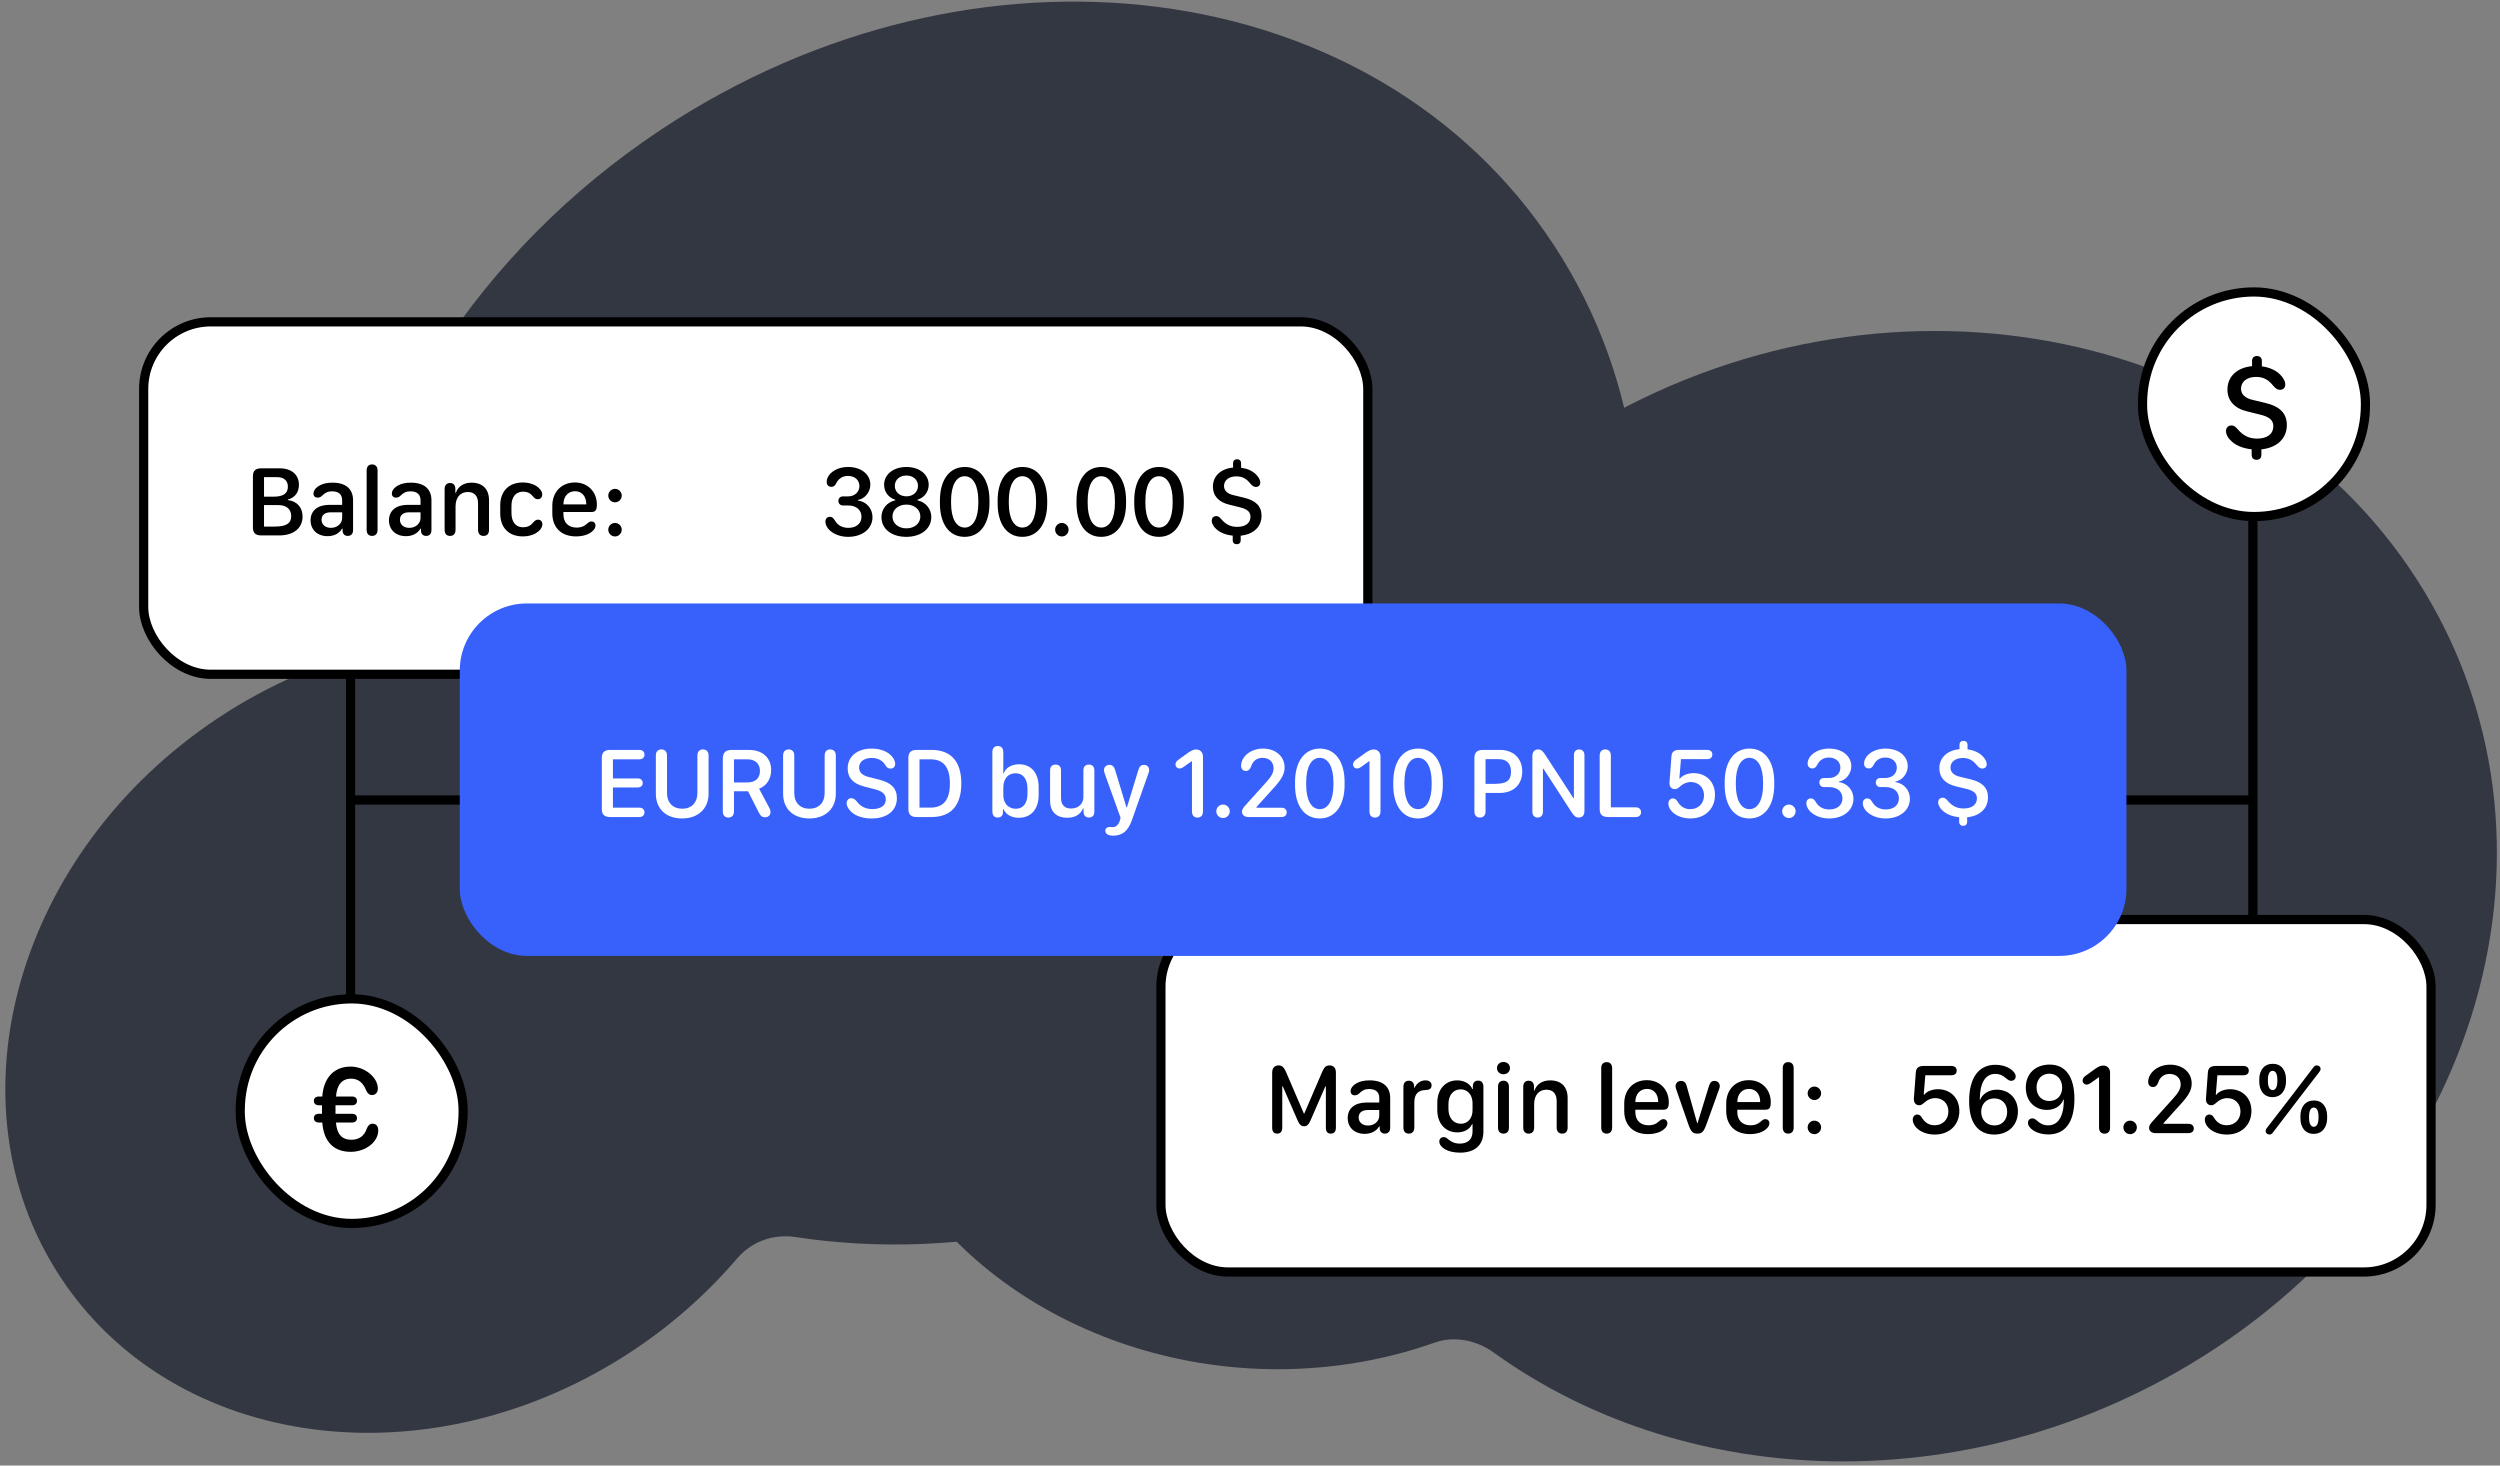 <?xml version="1.0" encoding="UTF-8"?> <svg xmlns="http://www.w3.org/2000/svg" width="435" height="255" viewBox="0 0 435 255" fill="none"><rect x="0" y="0" width="435" height="255" fill="#808080" stroke="none"/> <path fill-rule="evenodd" clip-rule="evenodd" d="M235.048 237.273C196.673 243.187 158.917 221.545 150.715 188.919C142.506 156.297 166.974 125.056 205.342 119.134C212.47 118.022 219.809 117.862 227.187 118.657C229.11 118.875 230.996 118.57 232.656 117.771C234.317 116.972 235.692 115.709 236.646 114.106C246.143 97.871 260.334 83.525 278.571 73.146C330.018 43.843 394.142 57.156 421.813 102.881C449.49 148.615 430.219 209.433 378.78 238.732C339.234 261.257 292.173 258.594 259.964 235.38C258.408 234.256 256.654 233.508 254.852 233.201C253.05 232.894 251.253 233.036 249.615 233.616C244.92 235.285 240.046 236.508 235.048 237.273Z" fill="#323742"></path> <path fill-rule="evenodd" clip-rule="evenodd" d="M110.07 235.034C74.952 258.307 30.353 252.525 10.445 222.114C-9.463 191.704 2.861 148.188 37.979 124.915C42.319 122.034 46.904 119.544 51.688 117.469C55.246 115.933 57.738 112.615 58.317 108.619C62.976 76.069 82.88 43.861 115.04 22.544C169.806 -13.744 239.368 -4.732 270.404 42.696C301.449 90.119 282.222 157.978 227.462 194.276C199.262 212.966 167.138 219.639 138.376 215.24C136.473 214.957 134.561 215.148 132.802 215.796C131.042 216.445 129.487 217.533 128.267 218.968C122.951 225.166 116.831 230.569 110.061 235.039L110.07 235.034Z" fill="#323742"></path> <path d="M392 139.204H61M392 139.204V180M392 139.204V80M61 139.204V92.438M61 139.204V180" stroke="black" stroke-width="1.6"></path> <rect x="25" y="56" width="213" height="61.327" rx="11.681" fill="white"></rect> <path d="M44.007 91.778C44.007 92.736 44.468 93.164 45.478 93.164H48.575C51.074 93.164 52.648 91.898 52.648 89.879C52.648 88.279 51.655 87.192 50.081 87.013V86.927C51.304 86.602 52.015 85.669 52.015 84.36C52.015 82.598 50.723 81.486 48.661 81.486H45.478C44.468 81.486 44.007 81.922 44.007 82.871V91.778ZM45.94 86.422V83.025H48.259C49.414 83.025 50.09 83.65 50.09 84.685C50.09 85.84 49.32 86.422 47.583 86.422H45.94ZM45.94 91.624V87.885H48.413C49.859 87.885 50.671 88.604 50.671 89.81C50.671 91.042 49.842 91.624 47.797 91.624H45.94ZM59.518 91.992H59.612V92.394C59.655 92.933 59.989 93.25 60.51 93.25C61.101 93.25 61.434 92.873 61.434 92.223V87.047C61.434 85.079 60.16 83.984 57.875 83.984C56.934 83.984 56.215 84.146 55.668 84.446C54.906 84.856 54.547 85.37 54.547 85.892C54.547 86.302 54.821 86.585 55.24 86.585C55.565 86.585 55.788 86.499 56.019 86.277C56.541 85.746 57.037 85.49 57.755 85.49C58.91 85.49 59.535 86.02 59.535 87.038V87.842H57.276C55.257 87.851 54.042 88.869 54.042 90.537C54.042 92.18 55.232 93.292 56.994 93.292C58.115 93.292 59.022 92.83 59.518 91.992ZM55.95 90.443C55.95 89.613 56.532 89.143 57.542 89.143H59.535V90.118C59.535 91.094 58.688 91.847 57.584 91.847C56.609 91.847 55.95 91.282 55.95 90.443ZM64.737 93.25C65.31 93.25 65.695 92.899 65.695 92.197V81.862C65.695 81.16 65.31 80.81 64.737 80.81C64.172 80.81 63.796 81.16 63.796 81.862V92.197C63.796 92.899 64.172 93.25 64.737 93.25ZM73.156 91.992H73.25V92.394C73.293 92.933 73.626 93.25 74.148 93.25C74.739 93.25 75.072 92.873 75.072 92.223V87.047C75.072 85.079 73.797 83.984 71.513 83.984C70.572 83.984 69.853 84.146 69.306 84.446C68.544 84.856 68.185 85.37 68.185 85.892C68.185 86.302 68.459 86.585 68.878 86.585C69.203 86.585 69.425 86.499 69.656 86.277C70.178 85.746 70.675 85.49 71.393 85.49C72.548 85.49 73.173 86.02 73.173 87.038V87.842H70.914C68.895 87.851 67.68 88.869 67.68 90.537C67.68 92.18 68.869 93.292 70.632 93.292C71.753 93.292 72.66 92.83 73.156 91.992ZM69.588 90.443C69.588 89.613 70.17 89.143 71.179 89.143H73.173V90.118C73.173 91.094 72.326 91.847 71.222 91.847C70.247 91.847 69.588 91.282 69.588 90.443ZM85.091 92.206V87.055C85.091 85.105 83.979 83.984 82.045 83.984C80.693 83.984 79.692 84.643 79.325 85.746H79.23V85.019C79.213 84.394 78.88 84.044 78.306 84.044C77.725 84.044 77.365 84.429 77.365 85.07V92.197C77.365 92.865 77.707 93.25 78.315 93.25C78.914 93.25 79.265 92.865 79.265 92.197V88.125C79.265 86.559 80.094 85.609 81.403 85.609C82.55 85.609 83.183 86.311 83.183 87.586V92.197C83.183 92.865 83.534 93.25 84.141 93.25C84.74 93.25 85.091 92.873 85.091 92.206ZM87.042 89.323C87.042 91.804 88.505 93.335 90.977 93.335C91.747 93.335 92.552 93.19 93.253 92.77C93.912 92.377 94.374 91.804 94.374 91.222C94.374 90.692 94.032 90.418 93.612 90.418C93.21 90.418 92.979 90.7 92.783 90.905C92.303 91.513 91.705 91.744 91.054 91.744C89.617 91.744 88.993 90.692 88.993 89.22V88.022C88.993 86.559 89.668 85.549 91.037 85.549C91.764 85.549 92.312 85.832 92.731 86.371C92.937 86.602 93.15 86.867 93.57 86.867C94.066 86.867 94.348 86.508 94.348 86.046C94.348 85.464 93.861 84.908 93.296 84.548C92.603 84.121 91.747 83.95 90.969 83.95C88.471 83.95 87.042 85.549 87.042 87.919V89.323ZM96.102 89.297C96.102 91.812 97.677 93.335 100.226 93.335C101.415 93.335 102.476 93.001 103.058 92.445C103.409 92.163 103.614 91.804 103.614 91.47C103.614 91.034 103.332 90.734 102.921 90.734C102.622 90.734 102.485 90.828 102.04 91.205C101.604 91.598 101.065 91.804 100.337 91.804C98.909 91.804 98.036 90.914 98.036 89.519V89.091H102.861C103.614 89.091 103.854 88.784 103.854 87.782C103.854 85.558 102.271 83.95 100.038 83.95C97.702 83.95 96.102 85.601 96.102 88.013V89.297ZM98.036 87.765V87.74C98.036 86.388 98.84 85.472 100.064 85.472C101.253 85.472 102.014 86.362 102.014 87.74V87.765H98.036ZM105.839 86.234C105.839 86.876 106.361 87.406 107.011 87.406C107.652 87.406 108.183 86.876 108.183 86.234C108.183 85.592 107.652 85.062 107.011 85.062C106.361 85.062 105.839 85.592 105.839 86.234ZM105.839 92.163C105.839 92.813 106.361 93.344 107.011 93.344C107.652 93.344 108.183 92.813 108.183 92.163C108.183 91.521 107.652 90.991 107.011 90.991C106.361 90.991 105.839 91.521 105.839 92.163Z" fill="black"></path> <path d="M143.619 90.734C143.619 92.095 145.321 93.412 147.58 93.412C150.07 93.412 151.815 91.992 151.815 89.973C151.815 88.493 150.729 87.252 149.3 87.107V86.987C150.48 86.799 151.439 85.609 151.439 84.335C151.439 82.529 149.839 81.254 147.58 81.254C145.407 81.254 143.841 82.521 143.841 83.873C143.841 84.369 144.175 84.711 144.654 84.711C145.03 84.711 145.287 84.531 145.51 84.078C145.912 83.265 146.613 82.812 147.537 82.812C148.726 82.812 149.539 83.522 149.539 84.574C149.539 85.618 148.709 86.371 147.563 86.371H146.673C146.203 86.371 145.877 86.704 145.877 87.149C145.877 87.611 146.211 87.954 146.673 87.954H147.614C148.983 87.954 149.899 88.741 149.899 89.913C149.899 91.094 149 91.847 147.606 91.847C146.553 91.847 145.732 91.385 145.261 90.546C144.988 90.093 144.748 89.921 144.406 89.921C143.944 89.921 143.619 90.264 143.619 90.734ZM157.684 93.412C160.26 93.412 162.048 92.001 162.048 89.973C162.048 88.552 161.081 87.372 159.644 87.055V86.953C160.841 86.576 161.594 85.558 161.594 84.352C161.594 82.546 159.986 81.254 157.719 81.254C155.443 81.254 153.834 82.546 153.834 84.352C153.834 85.575 154.579 86.576 155.776 86.953V87.055C154.33 87.38 153.372 88.552 153.372 89.981C153.372 92.018 155.118 93.412 157.684 93.412ZM157.719 86.362C156.538 86.362 155.699 85.601 155.699 84.54C155.699 83.487 156.529 82.743 157.719 82.743C158.899 82.743 159.729 83.487 159.729 84.54C159.729 85.601 158.891 86.362 157.719 86.362ZM157.719 91.932C156.307 91.932 155.289 91.068 155.289 89.87C155.289 88.664 156.307 87.8 157.719 87.8C159.122 87.8 160.14 88.672 160.14 89.87C160.14 91.068 159.122 91.932 157.719 91.932ZM163.545 87.586C163.545 91.119 165.128 93.412 167.84 93.412C170.552 93.412 172.169 91.102 172.169 87.586V87.09C172.169 83.556 170.586 81.254 167.866 81.254C165.145 81.254 163.545 83.573 163.545 87.09V87.586ZM165.487 87.098C165.487 84.463 166.385 82.863 167.849 82.863C169.32 82.863 170.227 84.463 170.227 87.098V87.569C170.227 90.204 169.32 91.795 167.857 91.795C166.385 91.795 165.487 90.204 165.487 87.569V87.098ZM173.589 87.586C173.589 91.119 175.172 93.412 177.884 93.412C180.597 93.412 182.214 91.102 182.214 87.586V87.09C182.214 83.556 180.631 81.254 177.91 81.254C175.189 81.254 173.589 83.573 173.589 87.09V87.586ZM175.532 87.098C175.532 84.463 176.43 82.863 177.893 82.863C179.365 82.863 180.271 84.463 180.271 87.098V87.569C180.271 90.204 179.365 91.795 177.901 91.795C176.43 91.795 175.532 90.204 175.532 87.569V87.098ZM183.591 92.163C183.591 92.813 184.122 93.344 184.763 93.344C185.405 93.344 185.935 92.813 185.935 92.163C185.935 91.521 185.405 90.991 184.763 90.991C184.122 90.991 183.591 91.521 183.591 92.163ZM187.313 87.586C187.313 91.119 188.896 93.412 191.608 93.412C194.32 93.412 195.937 91.102 195.937 87.586V87.09C195.937 83.556 194.354 81.254 191.633 81.254C188.913 81.254 187.313 83.573 187.313 87.09V87.586ZM189.255 87.098C189.255 84.463 190.153 82.863 191.616 82.863C193.088 82.863 193.995 84.463 193.995 87.098V87.569C193.995 90.204 193.088 91.795 191.625 91.795C190.153 91.795 189.255 90.204 189.255 87.569V87.098ZM197.357 87.586C197.357 91.119 198.94 93.412 201.652 93.412C204.364 93.412 205.981 91.102 205.981 87.586V87.09C205.981 83.556 204.399 81.254 201.678 81.254C198.957 81.254 197.357 83.573 197.357 87.09V87.586ZM199.299 87.098C199.299 84.463 200.198 82.863 201.661 82.863C203.132 82.863 204.039 84.463 204.039 87.098V87.569C204.039 90.204 203.132 91.795 201.669 91.795C200.198 91.795 199.299 90.204 199.299 87.569V87.098ZM215.196 94.695C215.589 94.695 215.88 94.473 215.88 93.994V93.207C218.122 92.976 219.508 91.658 219.508 89.742C219.508 88.091 218.524 87.081 216.436 86.593L214.623 86.157C213.536 85.909 212.98 85.344 212.98 84.557C212.98 83.573 213.818 82.889 215.119 82.889C216.154 82.889 216.856 83.257 217.6 84.181C217.951 84.591 218.199 84.728 218.541 84.728C218.969 84.728 219.286 84.437 219.286 83.984C219.286 83.513 218.995 82.974 218.498 82.504C217.882 81.905 216.967 81.52 215.949 81.383V80.613C215.949 80.134 215.641 79.911 215.247 79.911C214.854 79.911 214.554 80.134 214.554 80.613V81.357C212.415 81.554 211.046 82.837 211.046 84.685C211.046 86.277 212.047 87.38 213.913 87.817L215.752 88.27C217.044 88.587 217.583 89.074 217.583 89.913C217.583 90.999 216.736 91.675 215.264 91.675C214.144 91.675 213.288 91.265 212.509 90.341C212.107 89.887 211.928 89.802 211.637 89.802C211.175 89.802 210.841 90.101 210.841 90.606C210.841 91.111 211.158 91.658 211.697 92.12C212.373 92.711 213.382 93.096 214.494 93.198V93.994C214.494 94.473 214.794 94.695 215.196 94.695Z" fill="black"></path> <rect x="25" y="56" width="213" height="61.327" rx="11.681" stroke="black" stroke-width="1.6"></rect> <rect x="202" y="160" width="221" height="61.327" rx="11.681" fill="white"></rect> <path d="M231.556 197.25C232.138 197.25 232.446 196.89 232.446 196.214V186.632C232.446 185.836 232.044 185.383 231.351 185.383C230.744 185.383 230.444 185.631 230.059 186.504L226.945 193.759H226.876L223.762 186.512C223.369 185.64 223.061 185.383 222.47 185.383C221.777 185.383 221.358 185.845 221.358 186.632V196.214C221.358 196.899 221.657 197.25 222.231 197.25C222.804 197.25 223.112 196.89 223.112 196.214V189.036H223.206L225.79 194.965C226.124 195.71 226.414 195.966 226.911 195.966C227.398 195.966 227.681 195.718 228.023 194.965L230.607 189.036H230.701V196.214C230.701 196.899 230.992 197.25 231.556 197.25ZM239.975 195.992H240.069V196.394C240.112 196.933 240.446 197.25 240.968 197.25C241.558 197.25 241.892 196.873 241.892 196.223V191.047C241.892 189.079 240.617 187.984 238.333 187.984C237.391 187.984 236.673 188.146 236.125 188.446C235.364 188.856 235.004 189.37 235.004 189.892C235.004 190.302 235.278 190.585 235.697 190.585C236.023 190.585 236.245 190.499 236.476 190.277C236.998 189.746 237.494 189.49 238.213 189.49C239.368 189.49 239.992 190.02 239.992 191.038V191.842H237.734C235.715 191.851 234.5 192.869 234.5 194.537C234.5 196.18 235.689 197.292 237.451 197.292C238.572 197.292 239.479 196.83 239.975 195.992ZM236.408 194.443C236.408 193.613 236.989 193.143 237.999 193.143H239.992V194.118C239.992 195.094 239.145 195.846 238.042 195.846C237.066 195.846 236.408 195.282 236.408 194.443ZM246.093 196.197V191.808C246.093 190.388 246.751 189.686 248.043 189.669C248.368 189.661 248.617 189.609 248.788 189.49C248.993 189.353 249.096 189.139 249.096 188.839C249.096 188.557 248.984 188.326 248.779 188.189C248.608 188.052 248.36 187.984 248.06 187.984C247.222 187.984 246.538 188.42 246.127 189.276H246.058V189.002C246.033 188.394 245.708 188.044 245.143 188.044C244.544 188.044 244.193 188.429 244.193 189.096V196.197C244.193 196.865 244.527 197.25 245.134 197.25C245.742 197.25 246.093 196.865 246.093 196.197ZM256.129 195.615H256.223V196.847C256.223 198.234 255.418 198.986 254.015 198.986C252.997 198.986 252.432 198.584 252.065 198.293C251.782 198.062 251.585 197.857 251.226 197.857C250.747 197.857 250.439 198.165 250.439 198.619C250.439 199.132 250.841 199.628 251.414 199.962C252.065 200.347 252.98 200.561 254.058 200.561C256.488 200.561 258.113 199.363 258.113 196.907V189.079C258.113 188.386 257.754 188.027 257.181 188.027C256.65 188.027 256.291 188.343 256.274 188.985V189.49H256.18C255.863 188.702 254.922 187.984 253.553 187.984C251.585 187.984 250.088 189.447 250.088 191.894V193.134C250.088 195.581 251.585 197.036 253.57 197.036C254.854 197.036 255.778 196.411 256.129 195.615ZM252.03 192.963V192.133C252.03 190.576 252.852 189.549 254.144 189.549C255.487 189.549 256.223 190.653 256.223 191.937V193.186C256.223 194.443 255.504 195.53 254.186 195.53C252.903 195.53 252.03 194.512 252.03 192.963ZM260.475 185.845C260.475 186.469 260.962 186.923 261.596 186.923C262.254 186.923 262.734 186.469 262.734 185.845C262.734 185.229 262.254 184.784 261.596 184.784C260.962 184.784 260.475 185.229 260.475 185.845ZM262.554 196.197V189.096C262.554 188.403 262.177 188.044 261.604 188.044C261.039 188.044 260.654 188.394 260.654 189.096V196.197C260.654 196.89 261.031 197.25 261.604 197.25C262.177 197.25 262.554 196.899 262.554 196.197ZM272.769 196.206V191.055C272.769 189.105 271.657 187.984 269.724 187.984C268.372 187.984 267.371 188.643 267.003 189.746H266.909V189.019C266.892 188.394 266.558 188.044 265.985 188.044C265.403 188.044 265.044 188.429 265.044 189.07V196.197C265.044 196.865 265.386 197.25 265.993 197.25C266.592 197.25 266.943 196.865 266.943 196.197V192.125C266.943 190.559 267.773 189.609 269.082 189.609C270.228 189.609 270.861 190.311 270.861 191.586V196.197C270.861 196.865 271.212 197.25 271.82 197.25C272.419 197.25 272.769 196.873 272.769 196.206ZM279.554 197.25C280.127 197.25 280.512 196.899 280.512 196.197V185.862C280.512 185.16 280.127 184.81 279.554 184.81C278.989 184.81 278.613 185.16 278.613 185.862V196.197C278.613 196.899 278.989 197.25 279.554 197.25ZM282.617 193.297C282.617 195.812 284.191 197.335 286.741 197.335C287.93 197.335 288.991 197.002 289.573 196.445C289.924 196.163 290.129 195.804 290.129 195.47C290.129 195.034 289.847 194.734 289.436 194.734C289.136 194.734 289 194.828 288.555 195.205C288.118 195.598 287.579 195.804 286.852 195.804C285.423 195.804 284.551 194.914 284.551 193.519V193.092H289.376C290.129 193.092 290.369 192.784 290.369 191.783C290.369 189.558 288.786 187.95 286.553 187.95C284.217 187.95 282.617 189.601 282.617 192.014V193.297ZM284.551 191.765V191.74C284.551 190.388 285.355 189.472 286.578 189.472C287.768 189.472 288.529 190.362 288.529 191.74V191.765H284.551ZM293.731 195.513C294.21 196.924 294.527 197.25 295.365 197.25C296.152 197.25 296.452 196.942 296.965 195.513L299.112 189.549C299.207 189.31 299.241 189.13 299.241 188.976C299.241 188.454 298.856 188.078 298.325 188.078C297.838 188.078 297.53 188.36 297.35 189.002L295.382 195.41H295.305L293.491 188.993C293.337 188.369 293.021 188.078 292.499 188.078C291.951 188.078 291.549 188.463 291.549 188.985C291.549 189.147 291.583 189.327 291.66 189.541L293.731 195.513ZM300.362 193.297C300.362 195.812 301.936 197.335 304.485 197.335C305.675 197.335 306.736 197.002 307.317 196.445C307.668 196.163 307.874 195.804 307.874 195.47C307.874 195.034 307.591 194.734 307.181 194.734C306.881 194.734 306.744 194.828 306.299 195.205C305.863 195.598 305.324 195.804 304.597 195.804C303.168 195.804 302.295 194.914 302.295 193.519V193.092L307.121 193.092C307.874 193.092 308.113 192.784 308.113 191.783C308.113 189.558 306.53 187.95 304.297 187.95C301.962 187.95 300.362 189.601 300.362 192.014V193.297ZM302.295 191.765V191.74C302.295 190.388 303.099 189.472 304.323 189.472C305.512 189.472 306.274 190.362 306.274 191.74V191.765H302.295ZM311.142 197.25C311.715 197.25 312.1 196.899 312.1 196.197V185.862C312.1 185.16 311.715 184.81 311.142 184.81C310.577 184.81 310.201 185.16 310.201 185.862V196.197C310.201 196.899 310.577 197.25 311.142 197.25ZM314.53 190.234C314.53 190.876 315.052 191.406 315.702 191.406C316.344 191.406 316.874 190.876 316.874 190.234C316.874 189.592 316.344 189.062 315.702 189.062C315.052 189.062 314.53 189.592 314.53 190.234ZM314.53 196.163C314.53 196.813 315.052 197.344 315.702 197.344C316.344 197.344 316.874 196.813 316.874 196.163C316.874 195.521 316.344 194.991 315.702 194.991C315.052 194.991 314.53 195.521 314.53 196.163Z" fill="black"></path> <path d="M332.818 194.82C332.818 196.077 334.358 197.412 336.65 197.412C339.183 197.412 340.928 195.744 340.928 193.305C340.928 191.072 339.397 189.524 337.198 189.524C336.206 189.524 335.23 189.917 334.837 190.473H334.725L335.008 187.094H339.517C340.124 187.094 340.466 186.812 340.466 186.29C340.466 185.776 340.116 185.477 339.517 185.477H334.691C333.853 185.477 333.416 185.828 333.357 186.555L333.014 191.132C332.963 191.86 333.339 192.313 333.947 192.313C334.246 192.313 334.452 192.21 335.016 191.706C335.513 191.295 336.103 191.072 336.719 191.072C338.062 191.072 339.02 192.022 339.02 193.391C339.02 194.811 338.028 195.795 336.616 195.795C335.675 195.795 334.939 195.35 334.426 194.495C334.178 194.084 333.947 193.93 333.613 193.93C333.126 193.93 332.818 194.306 332.818 194.82ZM342.631 191.586C342.631 193.374 342.956 194.751 343.606 195.718C344.342 196.822 345.523 197.412 346.986 197.412C349.45 197.412 351.118 195.787 351.118 193.391C351.118 191.158 349.595 189.601 347.439 189.601C346.13 189.601 344.95 190.319 344.547 191.346H344.479C344.496 188.412 345.437 186.854 347.208 186.854C347.91 186.854 348.492 187.103 349.099 187.65C349.458 187.958 349.672 188.061 349.955 188.061C350.4 188.061 350.733 187.744 350.733 187.299C350.733 186.872 350.374 186.367 349.792 185.982C349.108 185.528 348.201 185.272 347.225 185.272C344.274 185.272 342.631 187.53 342.631 191.586ZM344.727 193.459C344.727 192.082 345.66 191.124 346.986 191.124C348.346 191.124 349.245 192.056 349.245 193.468C349.245 194.888 348.355 195.829 347.029 195.829C345.685 195.829 344.727 194.845 344.727 193.459ZM352.864 195.367C352.864 195.846 353.231 196.343 353.839 196.728C354.515 197.156 355.422 197.395 356.397 197.395C359.357 197.395 360.949 195.248 360.949 191.209C360.949 187.368 359.417 185.237 356.645 185.237C354.147 185.237 352.487 186.837 352.487 189.241C352.487 191.534 353.993 193.126 356.166 193.126C357.518 193.126 358.604 192.45 359.032 191.329H359.109C359.109 194.178 358.177 195.812 356.38 195.812C355.61 195.812 355.028 195.538 354.429 194.991C354.096 194.691 353.899 194.597 353.634 194.597C353.189 194.597 352.864 194.905 352.864 195.367ZM358.818 189.241C358.818 190.636 357.911 191.577 356.585 191.577C355.251 191.577 354.361 190.636 354.361 189.233C354.361 187.804 355.259 186.82 356.577 186.82C357.903 186.82 358.818 187.813 358.818 189.241ZM365.235 196.206C365.235 196.865 365.595 197.258 366.193 197.258C366.801 197.258 367.152 196.873 367.152 196.206V186.649C367.152 185.913 366.673 185.408 365.971 185.408C365.56 185.408 365.158 185.562 364.576 185.973L362.959 187.137C362.557 187.411 362.369 187.693 362.369 188.001C362.369 188.403 362.677 188.72 363.079 188.72C363.293 188.72 363.498 188.643 363.806 188.429L365.184 187.445H365.235V196.206ZM369.47 196.163C369.47 196.813 370.001 197.344 370.642 197.344C371.284 197.344 371.815 196.813 371.815 196.163C371.815 195.521 371.284 194.991 370.642 194.991C370.001 194.991 369.47 195.521 369.47 196.163ZM373.936 196.24C373.936 196.805 374.39 197.164 375.083 197.164H380.798C381.38 197.164 381.722 196.856 381.722 196.36C381.722 195.855 381.363 195.547 380.798 195.547H376.452V195.436L379.369 192.202C380.866 190.568 381.354 189.669 381.354 188.523C381.354 186.615 379.788 185.254 377.607 185.254C375.322 185.254 373.782 186.76 373.782 188.258C373.782 188.788 374.125 189.147 374.621 189.147C375.023 189.147 375.297 188.916 375.502 188.429C375.793 187.436 376.52 186.863 377.496 186.863C378.659 186.863 379.438 187.59 379.438 188.677C379.438 189.43 379.061 190.114 378.112 191.158L374.749 194.888C374.133 195.547 373.936 195.864 373.936 196.24ZM383.639 194.82C383.639 196.077 385.179 197.412 387.471 197.412C390.004 197.412 391.749 195.744 391.749 193.305C391.749 191.072 390.218 189.524 388.019 189.524C387.027 189.524 386.051 189.917 385.658 190.473H385.546L385.829 187.094H390.338C390.945 187.094 391.287 186.812 391.287 186.29C391.287 185.776 390.937 185.477 390.338 185.477H385.512C384.674 185.477 384.237 185.828 384.178 186.555L383.835 191.132C383.784 191.86 384.16 192.313 384.768 192.313C385.067 192.313 385.273 192.21 385.837 191.706C386.334 191.295 386.924 191.072 387.54 191.072C388.883 191.072 389.841 192.022 389.841 193.391C389.841 194.811 388.849 195.795 387.437 195.795C386.496 195.795 385.76 195.35 385.247 194.495C384.999 194.084 384.768 193.93 384.434 193.93C383.947 193.93 383.639 194.306 383.639 194.82ZM393.11 188.163C393.11 189.798 393.957 190.901 395.42 190.901C396.926 190.901 397.764 189.712 397.764 188.163V187.821C397.764 186.187 396.926 185.1 395.454 185.1C393.991 185.1 393.11 186.204 393.11 187.821V188.163ZM394.41 196.308C394.273 196.48 394.213 196.676 394.222 196.847C394.231 197.104 394.462 197.344 394.718 197.378C394.958 197.446 395.223 197.404 395.428 197.138L399.586 191.688L403.599 186.469C403.719 186.315 403.787 186.144 403.787 185.982C403.779 185.682 403.573 185.451 403.274 185.408C403.034 185.331 402.778 185.391 402.581 185.657L398.568 190.918L394.41 196.308ZM394.616 187.855C394.616 186.829 394.941 186.324 395.437 186.324C395.933 186.324 396.258 186.829 396.258 187.855V188.138C396.258 189.156 395.933 189.678 395.437 189.678C394.941 189.678 394.616 189.156 394.616 188.138V187.855ZM400.271 194.555C400.271 196.18 401.118 197.292 402.581 197.292C404.087 197.292 404.925 196.103 404.925 194.555V194.212C404.925 192.578 404.087 191.483 402.615 191.483C401.152 191.483 400.271 192.587 400.271 194.212V194.555ZM401.777 194.238C401.777 193.22 402.102 192.715 402.598 192.715C403.094 192.715 403.419 193.22 403.419 194.238V194.529C403.419 195.547 403.094 196.06 402.598 196.06C402.102 196.06 401.777 195.547 401.777 194.529V194.238Z" fill="black"></path> <rect x="202" y="160" width="221" height="61.327" rx="11.681" stroke="black" stroke-width="1.6"></rect> <rect x="41.8" y="173.8" width="38.785" height="39.08" rx="19.393" fill="white"></rect> <path d="M65.817 196.676C65.817 195.986 65.462 195.526 64.835 195.526C64.333 195.526 64.051 195.819 63.821 196.373C63.403 197.617 62.514 198.317 61.135 198.317C59.473 198.317 58.605 197.314 58.459 195.317H61.25C61.783 195.317 62.117 195.035 62.117 194.554C62.117 194.074 61.793 193.802 61.25 193.802H58.376V192.318H61.25C61.783 192.318 62.117 192.035 62.117 191.555C62.117 191.074 61.793 190.792 61.25 190.792H58.47C58.605 188.764 59.504 187.687 61.083 187.687C62.347 187.687 63.194 188.398 63.706 189.715C63.957 190.248 64.26 190.541 64.73 190.541C65.316 190.541 65.744 190.102 65.744 189.412C65.744 187.447 63.455 185.586 61.009 185.586C58.145 185.586 56.306 187.51 56.076 190.792H55.491C54.937 190.792 54.613 191.074 54.613 191.555C54.613 192.035 54.947 192.318 55.491 192.318H56.024V193.802H55.491C54.937 193.802 54.613 194.074 54.613 194.554C54.613 195.035 54.947 195.317 55.491 195.317H56.076C56.327 198.704 58.114 200.418 61.03 200.418C63.57 200.418 65.817 198.746 65.817 196.676Z" fill="black"></path> <rect x="41.8" y="173.8" width="38.785" height="39.08" rx="19.393" stroke="black" stroke-width="1.6"></rect> <rect x="372.8" y="50.8" width="38.785" height="39.08" rx="19.393" fill="white"></rect> <path d="M392.644 80.007C393.124 80.007 393.48 79.735 393.48 79.15V78.188C396.218 77.906 397.912 76.296 397.912 73.955C397.912 71.938 396.71 70.704 394.159 70.109L391.943 69.576C390.616 69.272 389.937 68.582 389.937 67.621C389.937 66.419 390.961 65.583 392.55 65.583C393.814 65.583 394.671 66.032 395.581 67.161C396.009 67.663 396.312 67.83 396.73 67.83C397.253 67.83 397.64 67.475 397.64 66.921C397.64 66.346 397.284 65.687 396.678 65.112C395.926 64.381 394.807 63.91 393.563 63.743V62.803C393.563 62.217 393.187 61.945 392.706 61.945C392.226 61.945 391.86 62.217 391.86 62.803V63.712C389.247 63.952 387.574 65.52 387.574 67.778C387.574 69.722 388.797 71.07 391.076 71.603L393.323 72.157C394.901 72.544 395.56 73.14 395.56 74.164C395.56 75.491 394.525 76.317 392.727 76.317C391.358 76.317 390.313 75.815 389.362 74.686C388.87 74.133 388.651 74.028 388.296 74.028C387.731 74.028 387.324 74.394 387.324 75.011C387.324 75.627 387.71 76.296 388.369 76.861C389.195 77.582 390.428 78.052 391.787 78.177V79.15C391.787 79.735 392.152 80.007 392.644 80.007Z" fill="black"></path> <rect x="372.8" y="50.8" width="38.785" height="39.08" rx="19.393" stroke="black" stroke-width="1.6"></rect> <rect x="80" y="105" width="290" height="61.327" rx="11.681" fill="#3861FB"></rect> <path d="M104.715 140.778C104.715 141.736 105.177 142.164 106.187 142.164H111.243C111.791 142.164 112.141 141.847 112.141 141.351C112.141 140.846 111.791 140.53 111.243 140.53H106.649V137.014H110.995C111.5 137.014 111.833 136.714 111.833 136.235C111.833 135.756 111.5 135.448 110.995 135.448H106.649V132.12H111.26C111.791 132.12 112.141 131.803 112.141 131.307C112.141 130.811 111.791 130.485 111.26 130.485H106.187C105.177 130.485 104.715 130.922 104.715 131.872V140.778ZM123.29 138.126V131.444C123.29 130.794 122.913 130.4 122.314 130.4C121.707 130.4 121.347 130.794 121.347 131.444V137.98C121.347 139.666 120.321 140.718 118.704 140.718C117.078 140.718 116.06 139.674 116.06 137.98V131.444C116.06 130.794 115.684 130.4 115.085 130.4C114.477 130.4 114.118 130.794 114.118 131.444V138.1C114.118 140.692 115.82 142.412 118.704 142.412C121.467 142.412 123.29 140.701 123.29 138.126ZM127.713 141.189V137.681H130.16L132.016 141.343C132.342 141.984 132.615 142.207 133.12 142.207C133.659 142.207 134.07 141.839 134.07 141.317C134.07 141.103 134.01 140.838 133.899 140.641L132.085 137.236C133.394 136.723 134.181 135.516 134.181 134.019C134.181 131.846 132.684 130.485 130.28 130.485H127.362C126.25 130.485 125.771 130.956 125.771 132.043V141.189C125.771 141.856 126.13 142.25 126.746 142.25C127.354 142.25 127.713 141.856 127.713 141.189ZM127.713 136.149V132.12H130.023C131.409 132.12 132.23 132.864 132.23 134.156C132.23 135.448 131.426 136.149 129.98 136.149H127.713ZM145.432 138.126V131.444C145.432 130.794 145.055 130.4 144.456 130.4C143.849 130.4 143.49 130.794 143.49 131.444V137.98C143.49 139.666 142.463 140.718 140.846 140.718C139.22 140.718 138.202 139.674 138.202 137.98V131.444C138.202 130.794 137.826 130.4 137.227 130.4C136.619 130.4 136.26 130.794 136.26 131.444V138.1C136.26 140.692 137.963 142.412 140.846 142.412C143.609 142.412 145.432 140.701 145.432 138.126ZM147.314 139.76C147.314 140.256 147.613 140.795 148.187 141.317C148.94 142.01 150.223 142.412 151.677 142.412C154.355 142.412 156.058 141.052 156.058 138.879C156.058 137.193 155.083 136.184 152.961 135.653L151.121 135.191C150.035 134.917 149.479 134.353 149.479 133.566C149.479 132.539 150.351 131.88 151.695 131.88C152.79 131.88 153.654 132.385 154.116 133.24C154.33 133.583 154.595 133.737 154.954 133.737C155.433 133.737 155.759 133.412 155.759 132.932C155.759 132.385 155.451 131.812 154.903 131.315C154.15 130.631 152.978 130.254 151.66 130.254C149.154 130.254 147.494 131.623 147.494 133.711C147.494 135.337 148.469 136.389 150.42 136.868L152.268 137.347C153.551 137.672 154.133 138.22 154.133 139.093C154.133 140.162 153.26 140.778 151.78 140.778C150.651 140.778 149.77 140.359 149.136 139.52C148.768 139.058 148.486 138.887 148.118 138.887C147.656 138.887 147.314 139.247 147.314 139.76ZM158.06 140.778C158.06 141.736 158.513 142.164 159.523 142.164H162.081C165.478 142.164 167.266 140.153 167.266 136.329C167.266 132.496 165.478 130.485 162.081 130.485H159.523C158.513 130.485 158.06 130.913 158.06 131.872V140.778ZM159.994 140.521V132.12H161.893C164.177 132.12 165.281 133.489 165.281 136.329C165.281 139.161 164.186 140.521 161.893 140.521H159.994ZM177.268 142.292C179.407 142.292 180.724 140.795 180.724 138.34V136.928C180.724 134.49 179.415 132.984 177.31 132.984C176.018 132.984 174.958 133.608 174.667 134.541H174.573V130.862C174.573 130.195 174.222 129.81 173.623 129.81C173.024 129.81 172.673 130.195 172.673 130.862V141.197C172.673 141.873 173.007 142.25 173.597 142.25C174.17 142.25 174.521 141.907 174.521 141.291V140.804H174.615C175.009 141.736 176.001 142.292 177.268 142.292ZM174.573 138.374V137.056C174.573 135.516 175.394 134.549 176.703 134.549C178.021 134.549 178.782 135.55 178.782 137.245V138.1C178.782 139.768 178.038 140.727 176.737 140.727C175.462 140.727 174.573 139.76 174.573 138.374ZM188.441 140.658H188.544V141.291C188.561 141.942 188.938 142.25 189.477 142.25C190.024 142.25 190.418 141.916 190.418 141.24V134.062C190.418 133.36 190.033 133.035 189.468 133.035C188.895 133.035 188.51 133.36 188.51 134.062V138.716C188.51 139.82 187.663 140.684 186.371 140.684C185.413 140.684 184.617 140.205 184.617 138.836V134.062C184.617 133.36 184.241 133.035 183.667 133.035C183.094 133.035 182.718 133.36 182.718 134.062V139.324C182.718 141.42 183.984 142.292 185.704 142.292C187.338 142.292 188.159 141.454 188.441 140.658ZM192.326 144.551C192.326 144.756 192.403 144.928 192.54 145.064C192.762 145.287 193.164 145.407 193.669 145.407C195.303 145.407 196.278 144.62 196.963 142.669L199.829 134.558C199.915 134.31 199.957 134.13 199.957 133.976C199.957 133.463 199.564 133.086 199.042 133.086C198.554 133.086 198.238 133.386 198.067 134.01L196.082 140.479H196.005L194.037 134.01C193.866 133.386 193.541 133.086 193.044 133.086C192.497 133.086 192.095 133.471 192.095 133.985C192.095 134.139 192.129 134.327 192.206 134.558L194.978 142.284C194.978 142.327 194.867 142.763 194.85 142.789C194.644 143.482 194.165 143.927 193.618 143.927C193.395 143.927 193.233 143.892 193.079 143.892C192.625 143.892 192.326 144.158 192.326 144.551ZM207.401 141.206C207.401 141.865 207.76 142.258 208.359 142.258C208.967 142.258 209.317 141.873 209.317 141.206V131.649C209.317 130.913 208.838 130.408 208.137 130.408C207.726 130.408 207.324 130.562 206.742 130.973L205.125 132.137C204.723 132.411 204.535 132.693 204.535 133.001C204.535 133.403 204.843 133.72 205.245 133.72C205.459 133.72 205.664 133.643 205.972 133.429L207.35 132.445H207.401V141.206ZM211.636 141.163C211.636 141.813 212.166 142.344 212.808 142.344C213.45 142.344 213.98 141.813 213.98 141.163C213.98 140.521 213.45 139.991 212.808 139.991C212.166 139.991 211.636 140.521 211.636 141.163ZM216.102 141.24C216.102 141.805 216.556 142.164 217.249 142.164H222.964C223.546 142.164 223.888 141.856 223.888 141.36C223.888 140.855 223.528 140.547 222.964 140.547H218.617V140.436L221.535 137.202C223.032 135.568 223.52 134.669 223.52 133.523C223.52 131.615 221.954 130.254 219.772 130.254C217.488 130.254 215.948 131.76 215.948 133.258C215.948 133.788 216.29 134.147 216.787 134.147C217.189 134.147 217.462 133.916 217.668 133.429C217.959 132.436 218.686 131.863 219.661 131.863C220.825 131.863 221.603 132.59 221.603 133.677C221.603 134.43 221.227 135.114 220.277 136.158L216.915 139.888C216.299 140.547 216.102 140.864 216.102 141.24ZM225.334 136.586C225.334 140.119 226.916 142.412 229.629 142.412C232.341 142.412 233.958 140.102 233.958 136.586V136.089C233.958 132.556 232.375 130.254 229.654 130.254C226.934 130.254 225.334 132.573 225.334 136.089V136.586ZM227.276 136.098C227.276 133.463 228.174 131.863 229.637 131.863C231.109 131.863 232.016 133.463 232.016 136.098V136.569C232.016 139.204 231.109 140.795 229.646 140.795C228.174 140.795 227.276 139.204 227.276 136.569V136.098ZM238.287 141.206C238.287 141.865 238.646 142.258 239.245 142.258C239.853 142.258 240.204 141.873 240.204 141.206V131.649C240.204 130.913 239.724 130.408 239.023 130.408C238.612 130.408 238.21 130.562 237.628 130.973L236.011 132.137C235.609 132.411 235.421 132.693 235.421 133.001C235.421 133.403 235.729 133.72 236.131 133.72C236.345 133.72 236.55 133.643 236.858 133.429L238.236 132.445H238.287V141.206ZM242.428 136.586C242.428 140.119 244.011 142.412 246.723 142.412C249.435 142.412 251.052 140.102 251.052 136.586V136.089C251.052 132.556 249.469 130.254 246.749 130.254C244.028 130.254 242.428 132.573 242.428 136.089V136.586ZM244.37 136.098C244.37 133.463 245.269 131.863 246.732 131.863C248.203 131.863 249.11 133.463 249.11 136.098V136.569C249.11 139.204 248.203 140.795 246.74 140.795C245.269 140.795 244.37 139.204 244.37 136.569V136.098ZM257.512 142.25C258.128 142.25 258.487 141.856 258.487 141.189V137.972H260.943C263.33 137.972 264.87 136.543 264.87 134.224C264.87 131.974 263.338 130.485 260.994 130.485H258.094C256.981 130.485 256.545 130.905 256.545 131.991V141.189C256.545 141.856 256.904 142.25 257.512 142.25ZM258.487 136.389V132.094H260.806C262.149 132.094 262.919 132.881 262.919 134.241C262.919 135.833 262.14 136.389 260.104 136.389H258.487ZM268.472 141.214V133.754H268.557L273.477 141.351C273.93 142.036 274.204 142.25 274.709 142.25C275.359 142.25 275.693 141.839 275.693 141.077V131.435C275.693 130.794 275.35 130.4 274.769 130.4C274.187 130.4 273.862 130.794 273.862 131.435V138.87H273.768L268.891 131.358C268.472 130.725 268.172 130.4 267.667 130.4C266.983 130.4 266.632 130.819 266.632 131.606V141.214C266.632 141.856 266.974 142.25 267.556 142.25C268.138 142.25 268.472 141.856 268.472 141.214ZM285.549 141.326C285.549 140.821 285.181 140.479 284.642 140.479H280.287V131.461C280.287 130.794 279.928 130.4 279.32 130.4C278.704 130.4 278.345 130.794 278.345 131.461V140.778C278.345 141.736 278.807 142.164 279.817 142.164H284.642C285.181 142.164 285.549 141.83 285.549 141.326ZM290.297 139.82C290.297 141.077 291.837 142.412 294.13 142.412C296.663 142.412 298.408 140.744 298.408 138.305C298.408 136.072 296.877 134.524 294.678 134.524C293.685 134.524 292.71 134.917 292.316 135.473H292.205L292.488 132.094H296.996C297.604 132.094 297.946 131.812 297.946 131.29C297.946 130.776 297.595 130.477 296.996 130.477H292.171C291.333 130.477 290.896 130.828 290.836 131.555L290.494 136.132C290.443 136.86 290.819 137.313 291.427 137.313C291.726 137.313 291.931 137.21 292.496 136.706C292.992 136.295 293.583 136.072 294.199 136.072C295.542 136.072 296.5 137.022 296.5 138.391C296.5 139.811 295.508 140.795 294.096 140.795C293.155 140.795 292.419 140.35 291.906 139.495C291.658 139.084 291.427 138.93 291.093 138.93C290.605 138.93 290.297 139.306 290.297 139.82ZM300.094 136.586C300.094 140.119 301.676 142.412 304.389 142.412C307.101 142.412 308.718 140.102 308.718 136.586V136.089C308.718 132.556 307.135 130.254 304.414 130.254C301.694 130.254 300.094 132.573 300.094 136.089V136.586ZM302.036 136.098C302.036 133.463 302.934 131.863 304.397 131.863C305.869 131.863 306.776 133.463 306.776 136.098V136.569C306.776 139.204 305.869 140.795 304.406 140.795C302.934 140.795 302.036 139.204 302.036 136.569V136.098ZM310.095 141.163C310.095 141.813 310.626 142.344 311.267 142.344C311.909 142.344 312.44 141.813 312.44 141.163C312.44 140.521 311.909 139.991 311.267 139.991C310.626 139.991 310.095 140.521 310.095 141.163ZM314.305 139.734C314.305 141.095 316.007 142.412 318.266 142.412C320.756 142.412 322.501 140.992 322.501 138.973C322.501 137.493 321.414 136.252 319.986 136.107V135.987C321.166 135.799 322.125 134.609 322.125 133.335C322.125 131.529 320.525 130.254 318.266 130.254C316.093 130.254 314.527 131.521 314.527 132.873C314.527 133.369 314.861 133.711 315.34 133.711C315.716 133.711 315.973 133.531 316.195 133.078C316.598 132.265 317.299 131.812 318.223 131.812C319.412 131.812 320.225 132.522 320.225 133.574C320.225 134.618 319.395 135.371 318.249 135.371H317.359C316.888 135.371 316.563 135.704 316.563 136.149C316.563 136.611 316.897 136.954 317.359 136.954H318.3C319.669 136.954 320.585 137.741 320.585 138.913C320.585 140.094 319.686 140.846 318.292 140.846C317.239 140.846 316.418 140.384 315.947 139.546C315.674 139.093 315.434 138.921 315.092 138.921C314.63 138.921 314.305 139.264 314.305 139.734ZM324.127 139.734C324.127 141.095 325.829 142.412 328.088 142.412C330.578 142.412 332.323 140.992 332.323 138.973C332.323 137.493 331.236 136.252 329.808 136.107V135.987C330.988 135.799 331.947 134.609 331.947 133.335C331.947 131.529 330.347 130.254 328.088 130.254C325.915 130.254 324.349 131.521 324.349 132.873C324.349 133.369 324.683 133.711 325.162 133.711C325.538 133.711 325.795 133.531 326.017 133.078C326.42 132.265 327.121 131.812 328.045 131.812C329.234 131.812 330.047 132.522 330.047 133.574C330.047 134.618 329.217 135.371 328.071 135.371H327.181C326.71 135.371 326.385 135.704 326.385 136.149C326.385 136.611 326.719 136.954 327.181 136.954H328.122C329.491 136.954 330.407 137.741 330.407 138.913C330.407 140.094 329.508 140.846 328.114 140.846C327.061 140.846 326.24 140.384 325.769 139.546C325.496 139.093 325.256 138.921 324.914 138.921C324.452 138.921 324.127 139.264 324.127 139.734ZM341.597 143.696C341.991 143.696 342.282 143.473 342.282 142.994V142.207C344.524 141.976 345.91 140.658 345.91 138.742C345.91 137.091 344.926 136.081 342.838 135.593L341.024 135.157C339.938 134.909 339.382 134.344 339.382 133.557C339.382 132.573 340.22 131.889 341.52 131.889C342.556 131.889 343.257 132.257 344.002 133.181C344.352 133.591 344.601 133.728 344.943 133.728C345.371 133.728 345.687 133.437 345.687 132.984C345.687 132.513 345.396 131.974 344.9 131.504C344.284 130.905 343.368 130.52 342.35 130.383V129.613C342.35 129.134 342.042 128.911 341.649 128.911C341.255 128.911 340.956 129.134 340.956 129.613V130.357C338.817 130.554 337.448 131.837 337.448 133.685C337.448 135.277 338.449 136.38 340.314 136.817L342.154 137.27C343.445 137.587 343.984 138.074 343.984 138.913C343.984 139.999 343.137 140.675 341.666 140.675C340.545 140.675 339.69 140.265 338.911 139.341C338.509 138.887 338.329 138.802 338.038 138.802C337.576 138.802 337.243 139.101 337.243 139.606C337.243 140.111 337.559 140.658 338.098 141.12C338.774 141.711 339.784 142.096 340.896 142.198V142.994C340.896 143.473 341.195 143.696 341.597 143.696Z" fill="white"></path> </svg> 